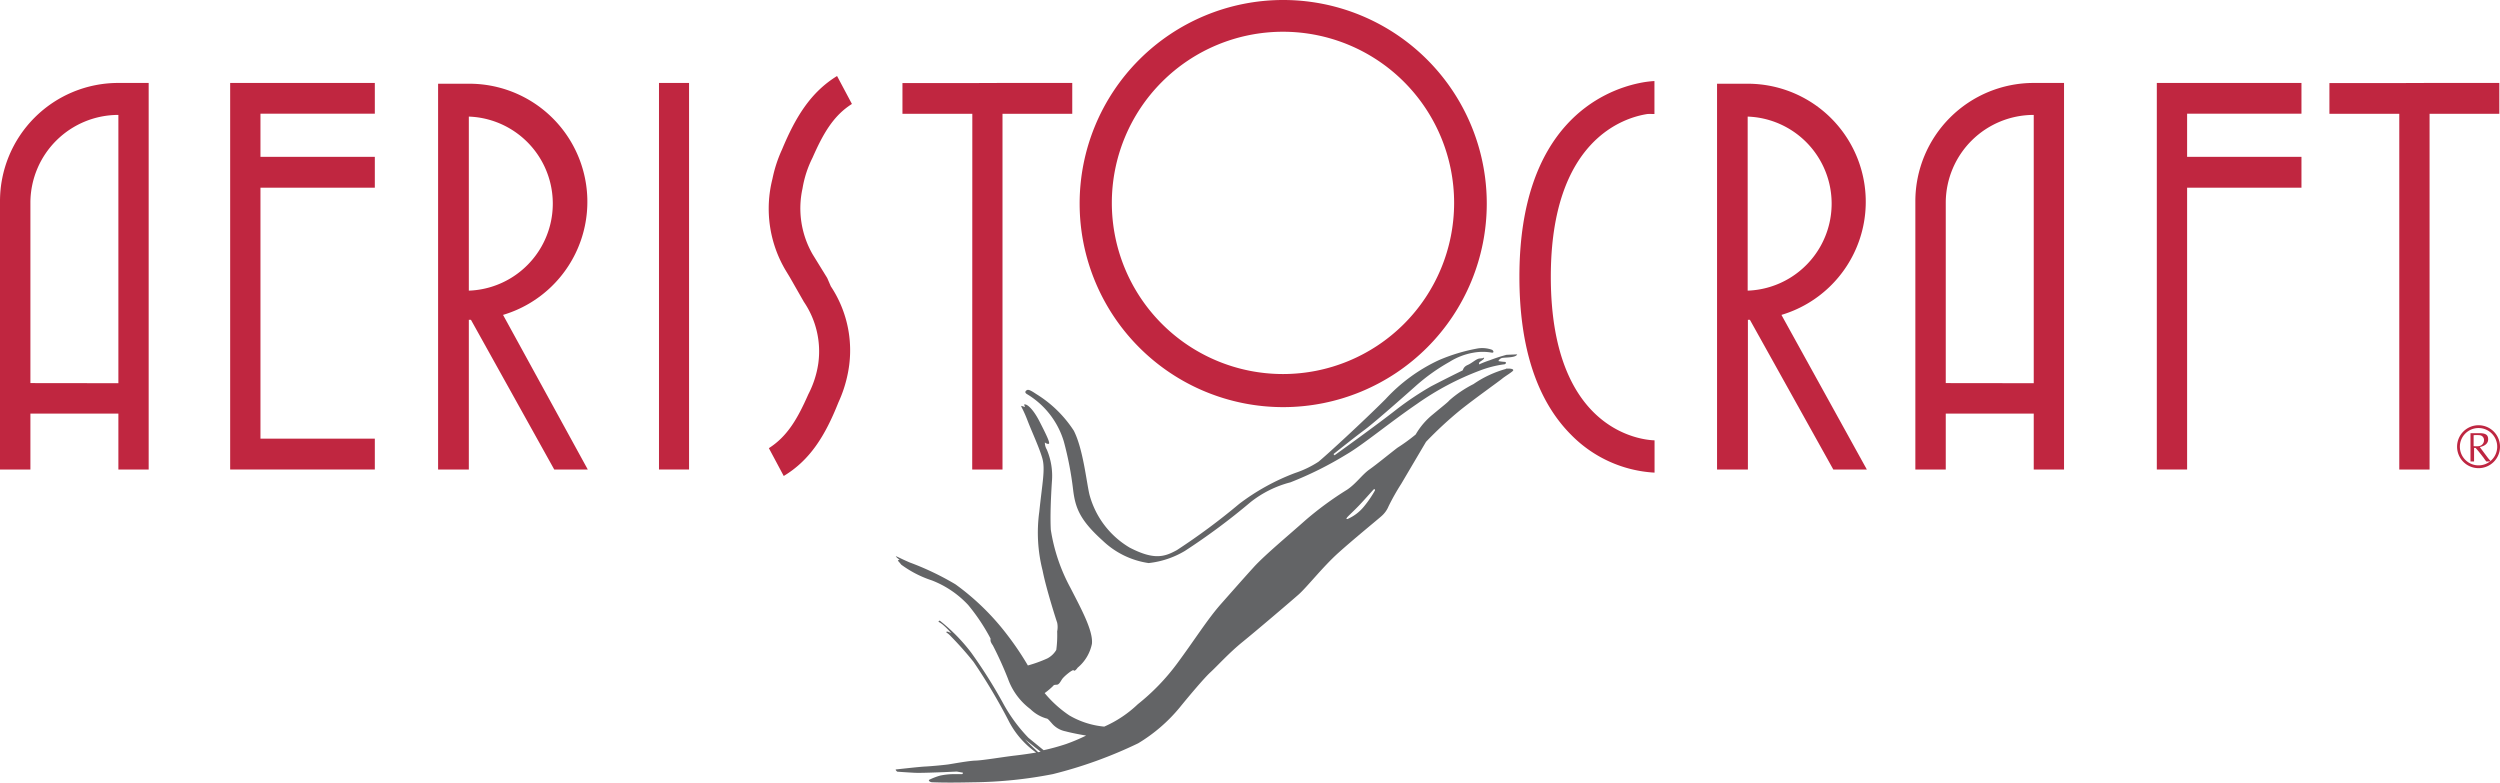 <svg xmlns="http://www.w3.org/2000/svg" viewBox="0 0 223.64 70.03"><defs><style>.cls-1{fill:#636466;}.cls-2{fill:#c02640;}.cls-3,.cls-4{fill:#be2641;}.cls-3{fill-rule:evenodd;}</style></defs><title>logo_Asset 1</title><g id="Layer_2" data-name="Layer 2"><g id="Layer_1-2" data-name="Layer 1"><path class="cls-1" d="M134.77,31.74a14.28,14.28,0,0,0-1.51.49,9.29,9.29,0,0,0-.95.37l0-.12c0-.11.35-.26.42-.38s0-.15,0-.11-.08.06-.37.08-.66.4-1.07.58-.4.46-.46.49-1.53.75-2.83,1.43a27.92,27.92,0,0,0-3,2c-1.7,1.35-5.62,4.16-5.62,4.16l-.09-.11s1.75-1.4,2.81-2.19,4.51-3.87,4.51-3.87a17.22,17.22,0,0,1,3.06-2.19,5.86,5.86,0,0,1,2.14-.82,4.59,4.59,0,0,1,1.66,0c.22,0,.11-.2,0-.26a2.6,2.6,0,0,0-1.22-.13,15.86,15.86,0,0,0-3.54,1.06,15.17,15.17,0,0,0-4.77,3.49c-2,2-5.33,5.06-6,5.6a9,9,0,0,1-2.08,1,19.78,19.78,0,0,0-5,2.76,58.1,58.1,0,0,1-5.58,4.14c-1.08.59-2,.93-4.22-.22a7.86,7.86,0,0,1-3.61-4.78c-.28-1.24-.57-4.07-1.39-5.68a10.66,10.66,0,0,0-3.36-3.28c-.42-.28-.69-.44-.84-.35s-.21.22,0,.35a7.43,7.43,0,0,1,3.31,4.26A29.87,29.87,0,0,1,96,43.84c.2,1.63.63,2.71,2.65,4.53a7.49,7.49,0,0,0,4.1,2A8,8,0,0,0,106,49.28a58.51,58.51,0,0,0,5.87-4.36,9.6,9.6,0,0,1,3.56-1.77,31.77,31.77,0,0,0,5-2.49c1.47-.85,3.83-2.82,6.33-4.53a25.06,25.06,0,0,1,5.67-3,9.68,9.68,0,0,1,2.06-.53c.26,0,.3-.23.1-.23a3.77,3.77,0,0,1-.55-.07.51.51,0,0,1,.27-.26c.2-.09,1.29,0,1.41-.34"/><path class="cls-1" d="M134.73,33a9.6,9.6,0,0,0-2.92,1.36,10.22,10.22,0,0,0-2.15,1.45c-.17.2-.52.46-1.48,1.26a6.48,6.48,0,0,0-1.54,1.8A16.36,16.36,0,0,1,125,40.06c-.88.68-1.85,1.48-2.5,1.94s-1.2,1.28-2,1.81a29.52,29.52,0,0,0-3.71,2.72c-1.41,1.26-3.65,3.12-4.63,4.2s-1.69,1.89-2.92,3.28-2.35,3.2-3.95,5.36A19.38,19.38,0,0,1,101.78,63a10.37,10.37,0,0,1-3,2A7.55,7.55,0,0,1,95.66,64a10.33,10.33,0,0,1-2.21-2,6.19,6.19,0,0,0,.77-.65c.06-.13.31-.07.41-.12s.17-.13.35-.43,1-.94,1.06-.84.2,0,.36-.23a3.74,3.74,0,0,0,1.28-2.14c.12-1.18-1-3.2-1.92-5A16,16,0,0,1,94,47.38c-.06-1.18,0-2.74.1-4.3a6,6,0,0,0-.46-2.87,1.21,1.21,0,0,1-.17-.63s.2.17.35.12-.23-.83-.83-2-1.13-1.55-1.31-1.52,0,.08,0,.16,0,.07-.2,0-.11,0-.1.07a11.75,11.75,0,0,1,.52,1.16c.38,1,1.06,2.44,1.34,3.42s0,2.19-.27,4.79a13.73,13.73,0,0,0,.3,5.27c.3,1.56,1.21,4.4,1.3,4.65a1.93,1.93,0,0,1,0,.78,9.77,9.77,0,0,1-.08,1.66,2,2,0,0,1-.8.76,11.85,11.85,0,0,1-1.74.63,26.25,26.25,0,0,0-1.81-2.69,22,22,0,0,0-4.67-4.57,25,25,0,0,0-4.08-1.95c-.85-.36-1.27-.62-1.25-.54a1.38,1.38,0,0,0,.34.29c-.11,0-.16.09-.16.09a4.22,4.22,0,0,1,.3.35,9.67,9.67,0,0,0,2.74,1.41,8.77,8.77,0,0,1,3.25,2.2,17.56,17.56,0,0,1,2,3,1.81,1.81,0,0,0,0,.22,1.22,1.22,0,0,0,.2.38,32,32,0,0,1,1.36,3,5.83,5.83,0,0,0,2,2.71,3.37,3.37,0,0,0,1.43.84c.13,0,.26.18.48.42a2.15,2.15,0,0,0,1.23.73c.79.21,1.85.38,1.85.38a16.11,16.11,0,0,1-1.8.76,19.83,19.83,0,0,1-2,.55L92,66a14.18,14.18,0,0,1-2.31-3.17,44.15,44.15,0,0,0-2.82-4.46,15.88,15.88,0,0,0-2.8-2.85c-.08,0-.12.1-.12.1a2.25,2.25,0,0,1,.5.36,5.72,5.72,0,0,1,.64.66s-.35-.19-.41-.13,0,.08.07.13a1.58,1.58,0,0,1,.28.25,30.29,30.29,0,0,1,2.06,2.32,51.31,51.31,0,0,1,3.21,5.41,7.87,7.87,0,0,0,2.39,2.7s-.86.15-1.9.27-2.86.43-3.52.45-2.12.3-2.5.35-1.41.15-2,.18-2.49.25-2.61.26.1.2.1.2.92.07,1.55.1,2.3-.05,2.48-.05l1.3-.06.55.1s0,.13-.09.13h-.64a6.17,6.17,0,0,0-1.3.13,5.67,5.67,0,0,0-.93.35c-.21.07,0,.25.24.25s1,.06,3.64,0a39,39,0,0,0,7.12-.73,39.46,39.46,0,0,0,7.64-2.76,14.47,14.47,0,0,0,3.72-3.21c.73-.9,2.16-2.61,2.75-3.15s1.66-1.73,2.87-2.71,4.26-3.58,5-4.23,2.17-2.48,3.56-3.73,3.54-3,3.85-3.28a2.37,2.37,0,0,0,.65-.9,20.64,20.64,0,0,1,1.13-2c.59-1,2.07-3.51,2.22-3.76a34.53,34.53,0,0,1,3.08-2.85c1.25-1,3.42-2.54,3.72-2.79s1-.65,1-.76-.2-.17-.68-.14M92.87,67.29s-.21-.21-.35-.33-.84-.83-.84-.83l.76.6c.2.17.65.51.65.51ZM123,43.87a9.68,9.68,0,0,1-1,1.46,3.9,3.9,0,0,1-1.46,1.1c-.14,0-.1,0-.06-.1s.54-.53,1.12-1.14,1.25-1.39,1.3-1.42.12,0,.1.1"/><path class="cls-2" d="M133,18.21A18.21,18.21,0,1,1,114.77,0,18.21,18.21,0,0,1,133,18.21ZM114.77,2.84a15.31,15.31,0,1,0,15.31,15.31A15.31,15.31,0,0,0,114.77,2.84Z"/><path class="cls-2" d="M74,24.87,72.7,22.76a8.25,8.25,0,0,1-.91-5.9,9.56,9.56,0,0,1,.89-2.74c.94-2.13,1.85-3.76,3.53-4.82L74.88,6.8c-2.34,1.44-3.7,3.63-4.93,6.59A11.87,11.87,0,0,0,69.1,16a10.81,10.81,0,0,0,1.16,8.15l.4.66L71.91,27a7.88,7.88,0,0,1,1.29,5.52,8.69,8.69,0,0,1-.89,2.75c-.94,2.13-1.85,3.75-3.53,4.82l1.33,2.49C72.45,41.17,73.81,39,75,36a11.55,11.55,0,0,0,.85-2.63,10.36,10.36,0,0,0-1.53-7.76L74,24.87Z"/><polygon class="cls-2" points="58.95 7.42 61.64 7.42 61.64 42 58.95 42 58.95 7.42 58.95 7.42"/><path class="cls-2" d="M10.59,34.28v-24a7.87,7.87,0,0,0-7.87,7.79v16.2Zm0-26.86H13.3V42H10.59V37H2.72v5H0V18A10.58,10.58,0,0,1,10.59,7.42Z"/><path class="cls-2" d="M181.93,34.28v-24a7.87,7.87,0,0,0-7.87,7.79v16.2Zm0-26.86h2.71V42h-2.71V37h-7.87v5h-2.72V18A10.59,10.59,0,0,1,181.93,7.42Z"/><polygon class="cls-2" points="33.53 7.42 33.53 10.17 23.3 10.17 23.3 14.03 33.53 14.03 33.53 16.79 23.3 16.79 23.3 39.24 33.53 39.24 33.53 42 20.59 42 20.59 7.42 33.53 7.42 33.53 7.42"/><polyline class="cls-2" points="195.65 42 192.94 42 192.94 7.42 205.88 7.42 205.88 7.42 205.88 10.17 195.65 10.17 195.65 14.03 205.88 14.03 205.88 16.79 195.65 16.79 195.65 16.79"/><path class="cls-2" d="M41.94,26a7.79,7.79,0,0,0,0-15.57V26ZM49.58,42,42.13,28.61h-.19V42H39.19V7.49H42a10.56,10.56,0,0,1,3,20.68L52.58,42l-3,0Z"/><path class="cls-2" d="M156.34,26a7.79,7.79,0,0,0,0-15.57V26ZM164,42l-7.46-13.39h-.18V42h-2.76V7.49h2.76a10.56,10.56,0,0,1,3,20.68L167,42l-3,0Z"/><polygon class="cls-2" points="217.34 7.42 223.58 7.42 223.58 10.18 217.34 10.18 217.34 42 214.63 42 214.63 10.18 208.38 10.18 208.38 7.43 214.63 7.43 217.34 7.42 217.34 7.42"/><path class="cls-2" d="M138.73,24.76c0-12.3,6.6-14.25,8.64-14.56h0a4,4,0,0,1,.47,0H148l0-1.44V7.25a9,9,0,0,0-1.39.19c-3.18.67-10.69,3.68-10.69,17.32,0,6.32,1.57,11.09,4.65,14.16a11.33,11.33,0,0,0,7.44,3.36h0V39.39C147.56,39.38,138.73,39.14,138.73,24.76Z"/><polygon class="cls-2" points="89.68 7.42 95.92 7.42 95.92 10.18 89.68 10.18 89.68 42 86.97 42 86.98 10.18 80.73 10.18 80.73 7.43 86.98 7.43 89.68 7.42 89.68 7.42"/><path class="cls-3" d="M221.28,38.93a3.12,3.12,0,0,1,.53,0,.43.43,0,0,1,.4.46.53.53,0,0,1-.46.52,2.07,2.07,0,0,1-.47,0v-1ZM221,41.28h.32V40.07h.14l.29.34.43.55c.07.11.15.21.23.32h.41l-.07-.09-.17-.2-.75-1c.37-.07.75-.27.75-.69s-.25-.55-.81-.55H221v2.48Z"/><path class="cls-4" d="M221.72,41.88A1.92,1.92,0,1,1,223.64,40,1.92,1.92,0,0,1,221.72,41.88Zm0-3.59A1.67,1.67,0,1,0,223.39,40,1.67,1.67,0,0,0,221.72,38.29Z"/></g></g></svg>